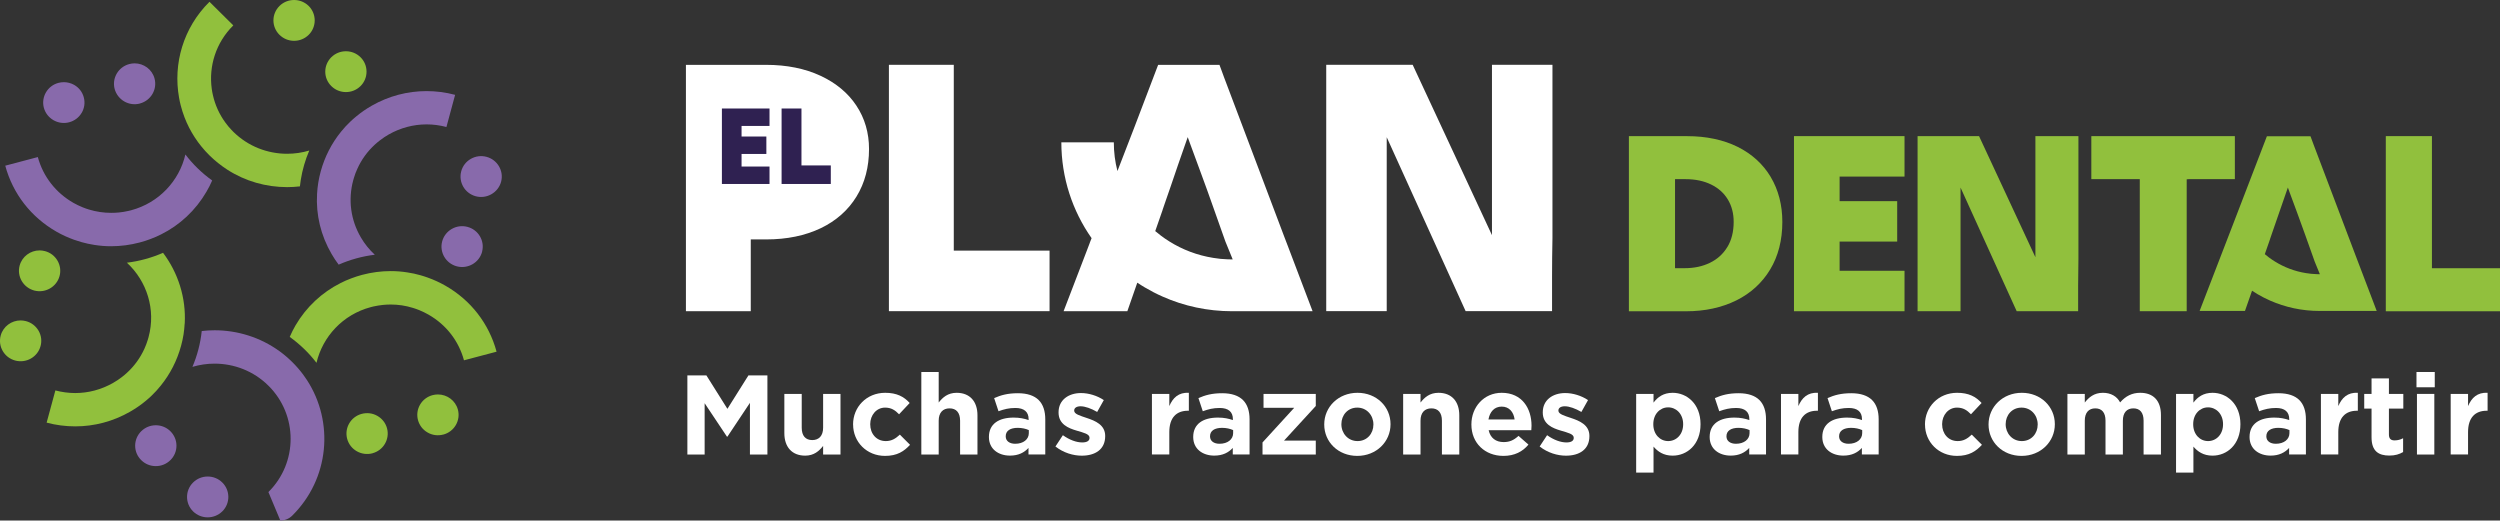 <svg width="341" height="71" viewBox="0 0 341 71" fill="none" xmlns="http://www.w3.org/2000/svg">
<rect x="0" y="0" width="341" height="71" fill="#333333" stroke="none"/>
<g clip-path="url(#clip0_11_37)">
<path d="M93.763 51.2H96.35L99.219 55.765L102.088 51.2H104.675V61.998H102.291V54.948L99.219 59.561H99.155L96.113 54.997V61.998H93.758V51.2H93.763Z" fill="white"/>
<path d="M106.985 59.082V53.73H109.355V58.343C109.355 59.454 109.884 60.026 110.789 60.026C111.695 60.026 112.273 59.454 112.273 58.343V53.73H114.643V61.998H112.273V60.824C111.729 61.518 111.027 62.15 109.825 62.15C108.029 62.15 106.985 60.975 106.985 59.082Z" fill="white"/>
<path d="M116.359 57.913V57.883C116.359 55.525 118.185 53.578 120.742 53.578C122.315 53.578 123.299 54.101 124.081 54.967L122.632 56.508C122.102 55.956 121.573 55.598 120.727 55.598C119.54 55.598 118.699 56.631 118.699 57.849V57.878C118.699 59.141 119.525 60.163 120.821 60.163C121.618 60.163 122.162 59.825 122.74 59.282L124.13 60.672C123.319 61.553 122.384 62.184 120.717 62.184C118.209 62.184 116.364 60.271 116.364 57.913H116.359Z" fill="white"/>
<path d="M125.669 50.74H128.038V54.904C128.582 54.209 129.285 53.578 130.487 53.578C132.282 53.578 133.326 54.752 133.326 56.645V61.998H130.957V57.384C130.957 56.274 130.427 55.701 129.522 55.701C128.617 55.701 128.038 56.274 128.038 57.384V61.998H125.669V50.74Z" fill="white"/>
<path d="M134.889 59.625V59.596C134.889 57.79 136.279 56.959 138.258 56.959C139.099 56.959 139.707 57.096 140.301 57.296V57.159C140.301 56.185 139.692 55.647 138.505 55.647C137.6 55.647 136.962 55.819 136.195 56.093L135.602 54.302C136.522 53.901 137.427 53.636 138.847 53.636C140.143 53.636 141.077 53.974 141.671 54.561C142.294 55.178 142.576 56.088 142.576 57.198V61.993H140.286V61.098C139.707 61.729 138.916 62.145 137.758 62.145C136.185 62.145 134.889 61.249 134.889 59.615V59.625ZM140.331 59.082V58.666C139.925 58.48 139.396 58.358 138.817 58.358C137.803 58.358 137.18 58.759 137.18 59.498V59.527C137.18 60.158 137.709 60.53 138.476 60.53C139.584 60.53 140.331 59.928 140.331 59.082Z" fill="white"/>
<path d="M143.961 60.902L144.975 59.361C145.881 60.007 146.83 60.349 147.612 60.349C148.3 60.349 148.611 60.104 148.611 59.733V59.703C148.611 59.194 147.8 59.023 146.88 58.744C145.713 58.407 144.387 57.864 144.387 56.264V56.234C144.387 54.551 145.757 53.612 147.444 53.612C148.502 53.612 149.66 53.969 150.56 54.571L149.655 56.19C148.829 55.711 148.003 55.417 147.394 55.417C146.816 55.417 146.519 55.662 146.519 55.99V56.019C146.519 56.484 147.315 56.699 148.22 57.008C149.388 57.394 150.748 57.947 150.748 59.459V59.488C150.748 61.323 149.358 62.154 147.553 62.154C146.385 62.154 145.074 61.768 143.966 60.907L143.961 60.902Z" fill="white"/>
<path d="M157.124 53.73H159.494V55.393C159.979 54.253 160.755 53.509 162.16 53.573V56.024H162.036C160.463 56.024 159.494 56.963 159.494 58.94V61.993H157.124V53.725V53.73Z" fill="white"/>
<path d="M162.754 59.625V59.596C162.754 57.79 164.144 56.959 166.122 56.959C166.963 56.959 167.572 57.096 168.165 57.296V57.159C168.165 56.185 167.557 55.647 166.37 55.647C165.464 55.647 164.826 55.819 164.06 56.093L163.466 54.302C164.386 53.901 165.291 53.636 166.711 53.636C168.007 53.636 168.942 53.974 169.535 54.561C170.159 55.178 170.441 56.088 170.441 57.198V61.993H168.15V61.098C167.572 61.729 166.78 62.145 165.623 62.145C164.05 62.145 162.754 61.249 162.754 59.615V59.625ZM168.2 59.082V58.666C167.794 58.48 167.265 58.358 166.686 58.358C165.672 58.358 165.049 58.759 165.049 59.498V59.527C165.049 60.158 165.578 60.53 166.345 60.53C167.453 60.53 168.2 59.928 168.2 59.082Z" fill="white"/>
<path d="M172.207 60.349L176.525 55.628H172.345V53.73H179.473V55.378L175.14 60.099H179.473V61.998H172.207V60.349Z" fill="white"/>
<path d="M180.626 57.913V57.883C180.626 55.505 182.56 53.578 185.162 53.578C187.764 53.578 189.668 55.476 189.668 57.849V57.878C189.668 60.251 187.734 62.184 185.132 62.184C182.53 62.184 180.626 60.285 180.626 57.913ZM187.333 57.913V57.883C187.333 56.665 186.443 55.598 185.132 55.598C183.821 55.598 182.965 56.631 182.965 57.849V57.878C182.965 59.096 183.856 60.163 185.167 60.163C186.478 60.163 187.333 59.131 187.333 57.913Z" fill="white"/>
<path d="M191.39 53.73H193.759V54.904C194.303 54.209 195.006 53.578 196.208 53.578C198.003 53.578 199.047 54.752 199.047 56.645V61.998H196.678V57.384C196.678 56.274 196.148 55.701 195.243 55.701C194.338 55.701 193.759 56.274 193.759 57.384V61.998H191.39V53.73Z" fill="white"/>
<path d="M200.699 57.913V57.883C200.699 55.525 202.401 53.578 204.83 53.578C207.619 53.578 208.901 55.721 208.901 58.064C208.901 58.25 208.886 58.465 208.871 58.681H203.054C203.286 59.747 204.038 60.3 205.097 60.3C205.893 60.3 206.467 60.056 207.125 59.454L208.48 60.643C207.699 61.597 206.576 62.184 205.067 62.184C202.554 62.184 200.699 60.442 200.699 57.913ZM206.595 57.218C206.457 56.171 205.829 55.461 204.834 55.461C203.84 55.461 203.212 56.156 203.024 57.218H206.595Z" fill="white"/>
<path d="M210.009 60.902L211.023 59.361C211.928 60.007 212.878 60.349 213.659 60.349C214.347 60.349 214.658 60.104 214.658 59.733V59.703C214.658 59.194 213.847 59.023 212.927 58.744C211.76 58.407 210.434 57.864 210.434 56.264V56.234C210.434 54.551 211.804 53.612 213.491 53.612C214.55 53.612 215.707 53.969 216.607 54.571L215.702 56.19C214.876 55.711 214.05 55.417 213.442 55.417C212.863 55.417 212.566 55.662 212.566 55.99V56.019C212.566 56.484 213.362 56.699 214.268 57.008C215.435 57.394 216.795 57.947 216.795 59.459V59.488C216.795 61.323 215.405 62.154 213.6 62.154C212.432 62.154 211.122 61.768 210.014 60.907L210.009 60.902Z" fill="white"/>
<path d="M223.172 53.73H225.541V54.918C226.12 54.145 226.911 53.578 228.148 53.578C230.097 53.578 231.952 55.09 231.952 57.849V57.878C231.952 60.638 230.127 62.15 228.148 62.15C226.886 62.15 226.105 61.577 225.541 60.916V64.464H223.172V53.73ZM229.582 57.878V57.849C229.582 56.474 228.647 55.564 227.539 55.564C226.431 55.564 225.511 56.474 225.511 57.849V57.878C225.511 59.253 226.431 60.163 227.539 60.163C228.647 60.163 229.582 59.268 229.582 57.878Z" fill="white"/>
<path d="M233.198 59.625V59.596C233.198 57.79 234.588 56.959 236.567 56.959C237.408 56.959 238.016 57.096 238.61 57.296V57.159C238.61 56.185 238.002 55.647 236.814 55.647C235.909 55.647 235.271 55.819 234.504 56.093L233.911 54.302C234.831 53.901 235.736 53.636 237.156 53.636C238.452 53.636 239.387 53.974 239.98 54.561C240.603 55.178 240.885 56.088 240.885 57.198V61.993H238.595V61.098C238.016 61.729 237.225 62.145 236.067 62.145C234.494 62.145 233.198 61.249 233.198 59.615V59.625ZM238.64 59.082V58.666C238.234 58.48 237.705 58.358 237.126 58.358C236.112 58.358 235.489 58.759 235.489 59.498V59.527C235.489 60.158 236.018 60.53 236.785 60.53C237.893 60.53 238.64 59.928 238.64 59.082Z" fill="white"/>
<path d="M242.928 53.73H245.298V55.393C245.783 54.253 246.559 53.509 247.964 53.573V56.024H247.84C246.267 56.024 245.298 56.963 245.298 58.94V61.993H242.928V53.725V53.73Z" fill="white"/>
<path d="M248.563 59.625V59.596C248.563 57.79 249.953 56.959 251.931 56.959C252.772 56.959 253.381 57.096 253.974 57.296V57.159C253.974 56.185 253.366 55.647 252.179 55.647C251.273 55.647 250.635 55.819 249.868 56.093L249.275 54.302C250.195 53.901 251.1 53.636 252.52 53.636C253.816 53.636 254.751 53.974 255.344 54.561C255.968 55.178 256.25 56.088 256.25 57.198V61.993H253.959V61.098C253.381 61.729 252.589 62.145 251.432 62.145C249.859 62.145 248.563 61.249 248.563 59.615V59.625ZM254.004 59.082V58.666C253.598 58.48 253.069 58.358 252.49 58.358C251.476 58.358 250.853 58.759 250.853 59.498V59.527C250.853 60.158 251.382 60.53 252.149 60.53C253.257 60.53 254.004 59.928 254.004 59.082Z" fill="white"/>
<path d="M262.566 57.913V57.883C262.566 55.525 264.392 53.578 266.949 53.578C268.522 53.578 269.507 54.101 270.288 54.967L268.839 56.508C268.309 55.956 267.78 55.598 266.934 55.598C265.747 55.598 264.906 56.631 264.906 57.849V57.878C264.906 59.141 265.732 60.163 267.028 60.163C267.825 60.163 268.369 59.825 268.948 59.282L270.338 60.672C269.526 61.553 268.591 62.184 266.924 62.184C264.412 62.184 262.571 60.271 262.571 57.913H262.566Z" fill="white"/>
<path d="M271.238 57.913V57.883C271.238 55.505 273.172 53.578 275.774 53.578C278.376 53.578 280.28 55.476 280.28 57.849V57.878C280.28 60.251 278.346 62.184 275.744 62.184C273.142 62.184 271.238 60.285 271.238 57.913ZM277.941 57.913V57.883C277.941 56.665 277.05 55.598 275.739 55.598C274.428 55.598 273.573 56.631 273.573 57.849V57.878C273.573 59.096 274.463 60.163 275.774 60.163C277.085 60.163 277.941 59.131 277.941 57.913Z" fill="white"/>
<path d="M281.997 53.73H284.366V54.904C284.91 54.209 285.628 53.578 286.83 53.578C287.923 53.578 288.749 54.057 289.184 54.889C289.916 54.043 290.792 53.578 291.93 53.578C293.691 53.578 294.754 54.625 294.754 56.616V61.998H292.385V57.384C292.385 56.274 291.885 55.701 290.995 55.701C290.104 55.701 289.56 56.274 289.56 57.384V61.998H287.191V57.384C287.191 56.274 286.691 55.701 285.801 55.701C284.91 55.701 284.366 56.274 284.366 57.384V61.998H281.997V53.73Z" fill="white"/>
<path d="M296.812 53.73H299.181V54.918C299.76 54.145 300.552 53.578 301.788 53.578C303.737 53.578 305.592 55.09 305.592 57.849V57.878C305.592 60.638 303.767 62.15 301.788 62.15C300.527 62.15 299.745 61.577 299.181 60.916V64.464H296.812V53.73ZM303.223 57.878V57.849C303.223 56.474 302.288 55.564 301.18 55.564C300.072 55.564 299.152 56.474 299.152 57.849V57.878C299.152 59.253 300.072 60.163 301.18 60.163C302.288 60.163 303.223 59.268 303.223 57.878Z" fill="white"/>
<path d="M306.839 59.625V59.596C306.839 57.79 308.229 56.959 310.207 56.959C311.048 56.959 311.657 57.096 312.25 57.296V57.159C312.25 56.185 311.642 55.647 310.455 55.647C309.549 55.647 308.911 55.819 308.145 56.093L307.551 54.302C308.471 53.901 309.376 53.636 310.796 53.636C312.092 53.636 313.027 53.974 313.621 54.561C314.244 55.178 314.526 56.088 314.526 57.198V61.993H312.235V61.098C311.657 61.729 310.865 62.145 309.708 62.145C308.135 62.145 306.839 61.249 306.839 59.615V59.625ZM312.28 59.082V58.666C311.874 58.48 311.345 58.358 310.766 58.358C309.752 58.358 309.129 58.759 309.129 59.498V59.527C309.129 60.158 309.658 60.53 310.425 60.53C311.533 60.53 312.28 59.928 312.28 59.082Z" fill="white"/>
<path d="M316.574 53.73H318.943V55.393C319.428 54.253 320.204 53.509 321.609 53.573V56.024H321.486C319.913 56.024 318.943 56.963 318.943 58.94V61.993H316.574V53.725V53.73Z" fill="white"/>
<path d="M323.479 59.654V55.735H322.48V53.73H323.479V51.616H325.849V53.73H327.812V55.735H325.849V59.268C325.849 59.806 326.081 60.07 326.61 60.07C327.046 60.07 327.436 59.962 327.783 59.777V61.66C327.283 61.954 326.704 62.14 325.913 62.14C324.463 62.14 323.479 61.567 323.479 59.654Z" fill="white"/>
<path d="M329.608 50.74H332.101V52.824H329.608V50.74ZM329.672 53.73H332.042V61.998H329.672V53.73Z" fill="white"/>
<path d="M334.273 53.73H336.642V55.393C337.127 54.253 337.903 53.509 339.308 53.573V56.024H339.185C337.612 56.024 336.642 56.963 336.642 58.94V61.993H334.273V53.725V53.73Z" fill="white"/>
<path d="M116.809 14.403C115.662 12.671 114.01 11.306 111.902 10.328C109.785 9.345 107.292 8.846 104.512 8.846H93.56V42.447H102.405V32.657H104.512C107.332 32.657 109.83 32.139 111.952 31.126C114.054 30.118 115.691 28.665 116.829 26.806C117.967 24.952 118.536 22.77 118.536 20.328C118.536 18.127 117.957 16.131 116.809 14.408V14.403Z" fill="white"/>
<path d="M143.16 34.184V42.443H121.247V8.841H130.096V34.184H143.16Z" fill="white"/>
<path d="M211.755 8.841V32.491C211.72 34.257 211.7 35.994 211.7 37.638V42.443H199.913L189.149 18.719V42.443H180.898V8.841H192.69L203.504 32.075V8.841H211.755Z" fill="white"/>
<path d="M148.651 33.117C148.502 33.519 148.344 33.929 148.186 34.336C147.157 37.046 146.118 39.747 145.074 42.447H153.771C154.216 41.151 154.671 39.854 155.126 38.558C155.457 38.783 155.799 38.993 156.145 39.199C156.926 39.663 157.743 40.084 158.584 40.456C161.482 41.743 164.693 42.452 168.071 42.452H179.038C178.751 41.694 178.464 40.931 178.172 40.172C177.326 37.941 176.485 35.725 175.64 33.504C175.461 33.039 175.288 32.584 175.11 32.119C173.755 28.543 172.404 24.947 171.039 21.336C169.684 17.726 168.323 14.12 166.948 10.509C166.815 10.176 166.696 9.854 166.597 9.55C166.518 9.325 166.434 9.09 166.335 8.846H157.97C156.912 11.659 155.843 14.467 154.79 17.197C153.998 19.247 153.207 21.292 152.42 23.332C152.094 22.08 151.925 20.764 151.925 19.413H144.768C144.768 24.267 146.291 28.773 148.893 32.486L148.646 33.117H148.651ZM158.579 28.621L158.964 27.496C159.212 26.796 159.454 26.092 159.697 25.382C160.345 23.464 161.007 21.542 161.685 19.619L162.007 18.704L162.338 19.619C162.838 21.008 163.352 22.398 163.872 23.787C164.386 25.182 164.9 26.586 165.38 27.965C165.865 29.36 166.36 30.749 166.859 32.139L167.146 32.946L168.14 35.383H168.076C167.878 35.383 167.68 35.383 167.483 35.373C166.8 35.353 166.127 35.285 165.469 35.172C163.308 34.825 161.28 34.052 159.499 32.931C159.093 32.682 158.707 32.413 158.331 32.129C158.074 31.933 157.822 31.733 157.574 31.522L158.584 28.626L158.579 28.621Z" fill="white"/>
<path d="M241.524 24.135C240.47 22.373 238.946 20.989 237.002 20.025C236.023 19.541 234.959 19.178 233.812 18.939C232.669 18.694 231.447 18.572 230.146 18.572H222.182V42.457H230.003C232.55 42.457 234.841 41.958 236.824 40.98C238.798 40.001 240.356 38.582 241.449 36.762C242.552 34.937 243.111 32.755 243.111 30.265C243.111 27.97 242.577 25.906 241.524 24.14V24.135ZM235.612 33.69C235.039 34.639 234.237 35.363 233.223 35.852C232.224 36.337 231.066 36.581 229.795 36.581H228.474V24.438H229.939C231.254 24.438 232.422 24.688 233.406 25.172C234.395 25.656 235.162 26.351 235.687 27.227C236.211 28.098 236.473 29.12 236.473 30.26C236.473 31.596 236.186 32.75 235.617 33.69H235.612Z" fill="#91C03D"/>
<path d="M250.922 24.086V27.437H258.777V32.951H250.922V36.934H259.776V42.452H244.699V18.567H259.776V24.086H250.922Z" fill="#91C03D"/>
<path d="M283.496 18.567V35.378C283.471 36.635 283.456 37.868 283.456 39.037V42.452H275.076L267.419 25.588V42.452H261.557V18.567H269.942L277.629 35.084V18.567H283.496Z" fill="#91C03D"/>
<path d="M304.835 18.567V24.438H298.509L298.266 24.458V42.452H291.865V24.438H285.257V18.567H304.835Z" fill="#91C03D"/>
<path d="M341 36.586V42.457H325.423V18.567H331.715V36.586H341Z" fill="#91C03D"/>
<path d="M300.032 42.408H306.215C306.532 41.488 306.853 40.569 307.18 39.654C307.412 39.815 307.655 39.962 307.902 40.109C308.461 40.437 309.04 40.735 309.638 40.999C311.701 41.909 313.982 42.413 316.386 42.413H324.181C323.979 41.875 323.771 41.332 323.568 40.794C322.965 39.213 322.366 37.643 321.768 36.068C321.644 35.74 321.515 35.412 321.392 35.084C320.427 32.55 319.467 30.001 318.498 27.442C317.533 24.883 316.564 22.329 315.589 19.766C315.495 19.531 315.411 19.301 315.337 19.086C315.283 18.924 315.218 18.763 315.149 18.587H309.203C308.451 20.583 300.774 40.49 300.032 42.403V42.408ZM309.634 32.608L309.906 31.811C310.079 31.312 310.252 30.818 310.425 30.314C310.885 28.954 311.355 27.589 311.84 26.229L312.067 25.578L312.3 26.229C312.656 27.217 313.017 28.195 313.393 29.184C313.759 30.172 314.125 31.165 314.466 32.144C314.813 33.132 315.164 34.115 315.52 35.104L315.723 35.676L316.43 37.403H316.386C316.247 37.403 316.104 37.403 315.965 37.393C315.48 37.379 315.001 37.33 314.536 37.252C312.997 37.007 311.558 36.454 310.291 35.666C310.005 35.49 309.727 35.299 309.46 35.099C309.277 34.962 309.094 34.82 308.921 34.668L309.638 32.613L309.634 32.608Z" fill="#91C03D"/>
<path d="M101.148 17.178V18.621H104.532V20.999H101.148V22.716H104.962V25.094H98.467V14.8H104.962V17.178H101.148Z" fill="#2F2151"/>
<path d="M113.322 22.564V25.094H106.609V14.8H109.32V22.564H113.322Z" fill="#2F2151"/>
<path d="M30.318 69.752C29.22 70.838 27.434 70.838 26.336 69.752C25.238 68.666 25.238 66.9 26.336 65.814C26.87 65.29 27.573 64.997 28.329 64.997C29.081 64.997 29.789 65.285 30.323 65.814C31.421 66.9 31.421 68.666 30.323 69.752H30.318Z" fill="#886AAB"/>
<path d="M24.07 60.794C24.07 61.538 23.778 62.237 23.244 62.761C22.71 63.289 22.008 63.578 21.251 63.578C20.499 63.578 19.791 63.289 19.262 62.761C18.728 62.237 18.436 61.538 18.436 60.794C18.436 60.051 18.728 59.351 19.262 58.823C19.791 58.299 20.499 58.005 21.251 58.005C22.003 58.005 22.71 58.294 23.244 58.823C23.773 59.351 24.07 60.046 24.07 60.794Z" fill="#886AAB"/>
<path d="M39.865 70.33C39.415 70.775 38.826 71 38.237 71L36.61 67.115C40.651 63.118 40.651 56.601 36.61 52.604C34.582 50.598 31.93 49.6 29.269 49.6C28.25 49.6 27.226 49.747 26.247 50.041C26.9 48.509 27.335 46.865 27.518 45.153C28.102 45.084 28.685 45.05 29.269 45.05C32.386 45.05 35.502 46.004 38.129 47.907L38.277 48.015C38.559 48.225 38.836 48.446 39.098 48.675C39.227 48.783 39.35 48.891 39.469 49.008C39.603 49.13 39.736 49.253 39.86 49.38C40.394 49.908 40.894 50.481 41.349 51.092C41.532 51.337 41.71 51.591 41.873 51.846C45.598 57.58 44.93 65.32 39.86 70.33H39.865Z" fill="#886AAB"/>
<path d="M25.188 44.13C25.178 44.38 25.159 44.629 25.129 44.879C25.104 45.133 25.069 45.393 25.03 45.652C24.946 46.161 24.837 46.67 24.698 47.173C24.149 49.189 23.2 51.034 21.913 52.619C21.538 53.093 21.127 53.534 20.687 53.959C20.43 54.204 20.167 54.444 19.89 54.669C19.223 55.227 18.495 55.726 17.724 56.166C15.419 57.487 12.856 58.157 10.264 58.157H10.259C8.958 58.157 7.652 57.991 6.361 57.648L7.553 53.255C8.449 53.49 9.359 53.612 10.259 53.612C12.055 53.612 13.831 53.142 15.428 52.227C15.844 51.993 16.235 51.733 16.606 51.445C16.848 51.264 17.076 51.073 17.303 50.862C18.317 49.938 19.134 48.817 19.702 47.56C19.88 47.164 20.034 46.767 20.157 46.352C20.197 46.234 20.232 46.117 20.261 45.994C21.29 42.208 20.024 38.338 17.308 35.833C19 35.627 20.677 35.167 22.24 34.482C24.293 37.212 25.391 40.618 25.198 44.13H25.188Z" fill="#91C03D"/>
<path d="M5.53 47.208C5.337 47.927 4.872 48.524 4.219 48.901C3.567 49.272 2.805 49.37 2.083 49.179C1.36 48.984 0.752 48.529 0.376 47.883C1.21887e-06 47.242 -0.099 46.489 0.094 45.769C0.43 44.527 1.568 43.705 2.815 43.705C3.052 43.705 3.299 43.739 3.542 43.803C4.264 43.993 4.872 44.453 5.253 45.099C5.629 45.745 5.728 46.493 5.53 47.213V47.208Z" fill="#91C03D"/>
<path d="M8.122 37.658C7.722 39.14 6.173 40.021 4.675 39.629C3.176 39.228 2.28 37.702 2.681 36.219C3.017 34.977 4.16 34.155 5.402 34.155C5.644 34.155 5.886 34.189 6.129 34.252C6.856 34.443 7.464 34.903 7.84 35.549C8.216 36.195 8.315 36.943 8.122 37.663V37.658Z" fill="#91C03D"/>
<path d="M28.943 24.614C28.715 25.143 28.448 25.666 28.151 26.17C26.677 28.695 24.535 30.696 21.963 31.977C21.735 32.095 21.508 32.198 21.275 32.3C21.038 32.403 20.796 32.506 20.548 32.594C20.064 32.78 19.564 32.941 19.059 33.073C17.768 33.416 16.457 33.587 15.156 33.587C14.39 33.587 13.628 33.528 12.871 33.406C12.283 33.318 11.694 33.186 11.11 33.024C10.764 32.927 10.428 32.819 10.086 32.697C9.265 32.403 8.464 32.036 7.692 31.596C4.229 29.614 1.746 26.419 0.717 22.599L5.159 21.424C5.877 24.071 7.598 26.282 9.992 27.657C10.408 27.892 10.833 28.098 11.268 28.274C11.55 28.391 11.837 28.489 12.124 28.577C13.114 28.881 14.137 29.032 15.166 29.032C15.523 29.032 15.869 29.017 16.22 28.983C16.645 28.939 17.076 28.871 17.496 28.773C17.62 28.744 17.744 28.714 17.867 28.685C21.701 27.667 24.456 24.648 25.287 21.072C26.301 22.403 27.528 23.601 28.943 24.619V24.614Z" fill="#886AAB"/>
<path d="M11.145 15.382C10.769 16.023 10.165 16.483 9.433 16.678C7.939 17.075 6.391 16.189 5.985 14.712C5.585 13.229 6.48 11.693 7.979 11.302C8.221 11.238 8.469 11.209 8.716 11.209C9.201 11.209 9.685 11.336 10.121 11.581C10.769 11.952 11.234 12.549 11.427 13.273C11.624 13.992 11.521 14.741 11.145 15.387V15.382Z" fill="#886AAB"/>
<path d="M19.094 14.12C18.367 14.311 17.605 14.213 16.957 13.841C16.309 13.464 15.844 12.867 15.641 12.148C15.241 10.666 16.136 9.134 17.635 8.738C17.877 8.674 18.119 8.64 18.362 8.64C19.604 8.64 20.746 9.462 21.078 10.705C21.478 12.187 20.588 13.714 19.089 14.115L19.094 14.12Z" fill="#886AAB"/>
<path d="M42.185 20.534C41.641 21.806 41.25 23.142 41.027 24.526C40.978 24.825 40.943 25.128 40.908 25.421C40.33 25.49 39.746 25.524 39.162 25.524C36.313 25.524 33.464 24.732 30.995 23.137C30.783 23 30.575 22.858 30.367 22.706C30.16 22.554 29.952 22.398 29.744 22.236C29.338 21.909 28.948 21.561 28.572 21.194C27.033 19.673 25.901 17.907 25.173 16.018C24.966 15.47 24.783 14.912 24.644 14.35C24.555 14.002 24.481 13.66 24.422 13.312C23.6 8.709 24.985 3.792 28.572 0.245L31.822 3.464C29.437 5.822 28.458 9.046 28.883 12.119C28.923 12.417 28.977 12.711 29.047 13.004C29.343 14.311 29.907 15.578 30.733 16.708C30.981 17.055 31.258 17.388 31.559 17.701C31.643 17.794 31.728 17.882 31.822 17.975C33.845 19.971 36.501 20.974 39.162 20.974C40.181 20.974 41.2 20.827 42.18 20.534H42.185Z" fill="#91C03D"/>
<path d="M42.106 4.751C41.571 5.279 40.864 5.568 40.112 5.568C39.36 5.568 38.653 5.274 38.124 4.751C37.02 3.669 37.02 1.903 38.124 0.812C38.653 0.289 39.36 0 40.112 0C40.864 0 41.571 0.289 42.106 0.812C43.199 1.903 43.199 3.664 42.106 4.751Z" fill="#91C03D"/>
<path d="M49.995 9.775C49.995 10.519 49.704 11.219 49.174 11.742C48.645 12.27 47.933 12.559 47.186 12.559C46.429 12.559 45.727 12.27 45.192 11.742C44.658 11.214 44.366 10.519 44.366 9.775C44.366 9.032 44.663 8.337 45.192 7.804C45.727 7.28 46.429 6.991 47.186 6.991C47.943 6.991 48.645 7.285 49.174 7.804C49.709 8.332 49.995 9.032 49.995 9.775Z" fill="#91C03D"/>
<path d="M62.08 12.926L60.893 17.324C59.998 17.085 59.092 16.967 58.187 16.967C56.391 16.967 54.616 17.437 53.013 18.347C52.597 18.587 52.207 18.846 51.836 19.135C51.593 19.316 51.366 19.511 51.138 19.717C50.124 20.646 49.308 21.762 48.744 23.019C48.561 23.411 48.408 23.817 48.284 24.233C48.249 24.35 48.215 24.467 48.18 24.59C47.463 27.236 47.829 30.001 49.219 32.379C49.738 33.269 50.381 34.066 51.123 34.746C49.427 34.952 47.755 35.412 46.191 36.097C45.845 35.637 45.524 35.153 45.232 34.649C43.758 32.124 43.08 29.291 43.248 26.449C43.263 26.194 43.283 25.945 43.308 25.695C43.337 25.441 43.372 25.182 43.411 24.922C43.496 24.414 43.599 23.91 43.738 23.406C44.287 21.39 45.232 19.546 46.518 17.965C46.518 17.96 46.523 17.96 46.523 17.96C46.899 17.491 47.309 17.041 47.75 16.625C48.007 16.38 48.269 16.14 48.546 15.915C49.214 15.357 49.941 14.854 50.713 14.413C53.018 13.097 55.58 12.427 58.177 12.427C59.478 12.427 60.789 12.593 62.075 12.936L62.08 12.926Z" fill="#886AAB"/>
<path d="M68.347 24.8C67.942 26.282 66.394 27.168 64.9 26.772C63.401 26.375 62.51 24.844 62.911 23.362C63.104 22.642 63.569 22.041 64.222 21.669C64.87 21.297 65.627 21.199 66.354 21.39C67.853 21.786 68.748 23.318 68.347 24.8Z" fill="#886AAB"/>
<path d="M65.755 34.355C65.355 35.838 63.806 36.723 62.308 36.327C60.809 35.931 59.913 34.399 60.314 32.917C60.507 32.198 60.977 31.601 61.625 31.224C62.278 30.852 63.035 30.754 63.762 30.945C64.484 31.141 65.093 31.596 65.469 32.242C65.844 32.883 65.943 33.636 65.751 34.35L65.755 34.355Z" fill="#886AAB"/>
<path d="M60.458 59.273C59.735 59.464 58.974 59.37 58.326 58.994C57.673 58.622 57.208 58.02 57.015 57.306C56.822 56.587 56.921 55.833 57.297 55.192C57.673 54.551 58.281 54.087 59.008 53.896C59.251 53.832 59.493 53.803 59.735 53.803C60.977 53.803 62.12 54.62 62.456 55.867C62.857 57.35 61.966 58.881 60.462 59.278L60.458 59.273Z" fill="#91C03D"/>
<path d="M50.802 61.831C49.303 62.223 47.755 61.347 47.354 59.86C46.953 58.373 47.844 56.846 49.343 56.45C50.07 56.259 50.831 56.352 51.48 56.729C52.127 57.1 52.597 57.702 52.79 58.416C53.191 59.899 52.301 61.43 50.797 61.827L50.802 61.831Z" fill="#91C03D"/>
<path d="M67.729 47.971L63.287 49.145C62.57 46.498 60.853 44.287 58.449 42.917C58.034 42.682 57.613 42.477 57.183 42.301C56.896 42.183 56.614 42.085 56.322 41.997C55.338 41.689 54.314 41.537 53.285 41.537C52.934 41.537 52.583 41.557 52.231 41.591H52.226C51.796 41.635 51.376 41.709 50.945 41.801C50.827 41.831 50.703 41.86 50.584 41.89C46.76 42.902 44.01 45.916 43.169 49.488C42.15 48.152 40.923 46.968 39.519 45.955C39.746 45.427 40.008 44.903 40.3 44.4C41.774 41.875 43.911 39.884 46.478 38.597C46.706 38.484 46.934 38.377 47.166 38.269C47.404 38.166 47.651 38.064 47.893 37.976C48.383 37.79 48.883 37.623 49.392 37.491C50.683 37.149 51.989 36.977 53.29 36.977C54.057 36.977 54.818 37.036 55.575 37.159C56.174 37.247 56.763 37.374 57.341 37.54C57.682 37.638 58.029 37.746 58.36 37.868C59.181 38.161 59.983 38.529 60.754 38.969C64.217 40.945 66.695 44.14 67.729 47.961V47.971Z" fill="#91C03D"/>
</g>
<defs>
<clipPath id="clip0_11_37">
<rect width="341" height="71" fill="white"/>
</clipPath>
</defs>
</svg>
